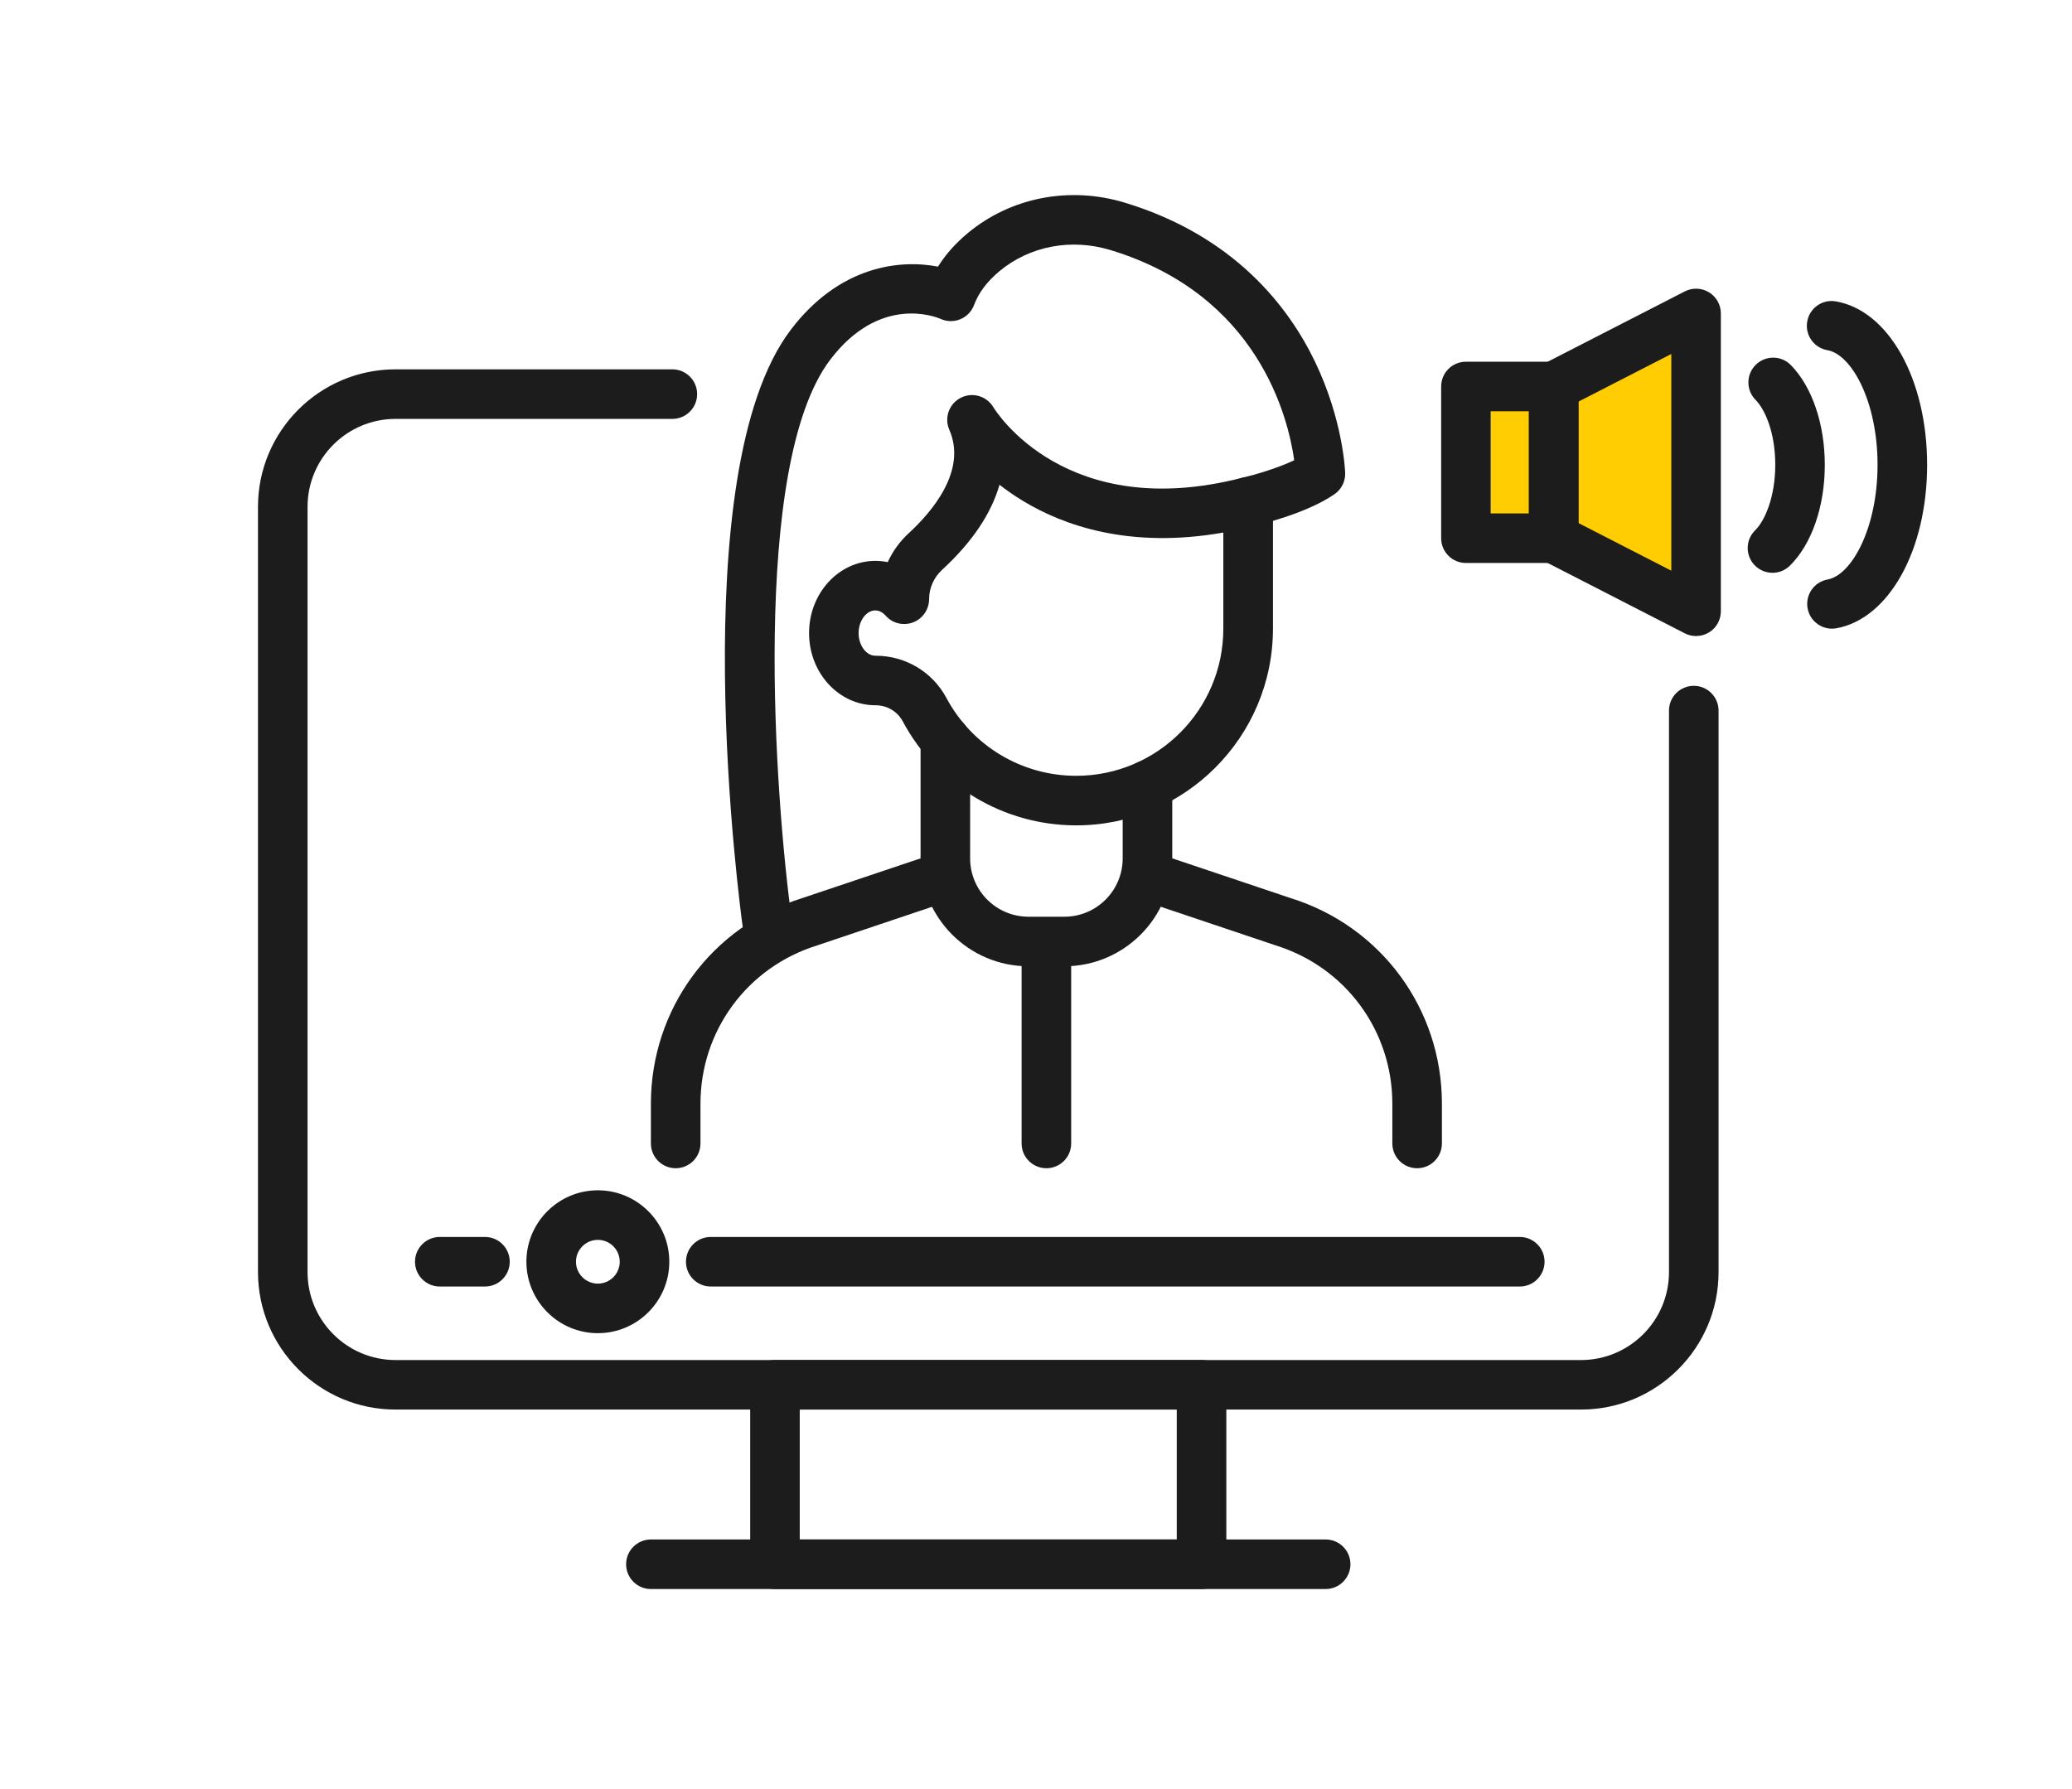 <?xml version="1.0" encoding="utf-8"?>
<!-- Generator: Adobe Illustrator 27.7.0, SVG Export Plug-In . SVG Version: 6.00 Build 0)  -->
<svg version="1.1" id="Capa_1" xmlns="http://www.w3.org/2000/svg" xmlns:xlink="http://www.w3.org/1999/xlink" x="0px" y="0px"
	 viewBox="0 0 578.5 499.5" style="enable-background:new 0 0 578.5 499.5;" xml:space="preserve">
<style type="text/css">
	.st0{fill:#FFCD02;}
	.st1{clip-path:url(#SVGID_00000138539578013191504380000018375977136750705845_);fill:#1C1C1C;}
	.st2{clip-path:url(#SVGID_00000010992404444054110160000015901563333079740544_);fill:#D62A26;}
	.st3{clip-path:url(#SVGID_00000039812008662940949970000017670057613841922716_);fill:#1C1C1C;}
	.st4{fill:#D62A26;}
	.st5{fill:#1C1C1C;}
	.st6{stroke:#000000;stroke-width:3;stroke-miterlimit:10;}
</style>
<polygon class="st0" points="416.26,108.18 416.26,151.21 472.2,164.11 467.9,95.27 "/>
<g>
	<defs>
		<rect id="SVGID_1_" x="72.03" y="54.48" width="466.02" height="389.27"/>
	</defs>
	<clipPath id="SVGID_00000039113961991888614250000005109648551532788144_">
		<use xlink:href="#SVGID_1_"  style="overflow:visible;"/>
	</clipPath>
	<path style="clip-path:url(#SVGID_00000039113961991888614250000005109648551532788144_);fill:#1C1C1C;" d="M441.43,393.63H110.42
		c-21.17,0-38.39-17.22-38.39-38.39V141.53c0-21.17,17.22-38.39,38.39-38.39h77.3c3.83,0,6.92,3.1,6.92,6.92s-3.1,6.92-6.92,6.92
		h-77.3c-13.54,0-24.55,11.01-24.55,24.55v213.72c0,13.54,11.01,24.55,24.55,24.55h331.01c13.54,0,24.55-11.01,24.55-24.55V198.44
		c0-3.82,3.1-6.92,6.92-6.92s6.92,3.1,6.92,6.92v156.81C479.82,376.41,462.6,393.63,441.43,393.63"/>
	<path style="clip-path:url(#SVGID_00000039113961991888614250000005109648551532788144_);fill:#1C1C1C;" d="M223.29,429.91h105.26
		v-36.28H223.29V429.91z M335.47,443.75h-119.1c-3.82,0-6.92-3.1-6.92-6.92v-50.12c0-3.83,3.1-6.92,6.92-6.92h119.1
		c3.82,0,6.92,3.1,6.92,6.92v50.12C342.39,440.65,339.29,443.75,335.47,443.75"/>
	<path style="clip-path:url(#SVGID_00000039113961991888614250000005109648551532788144_);fill:#1C1C1C;" d="M424.32,359.27H198.44
		c-3.82,0-6.92-3.1-6.92-6.92c0-3.82,3.1-6.92,6.92-6.92h225.88c3.82,0,6.92,3.1,6.92,6.92
		C431.24,356.17,428.14,359.27,424.32,359.27"/>
	<path style="clip-path:url(#SVGID_00000039113961991888614250000005109648551532788144_);fill:#1C1C1C;" d="M370.12,443.75H181.73
		c-3.82,0-6.92-3.1-6.92-6.92c0-3.82,3.1-6.92,6.92-6.92h188.39c3.82,0,6.92,3.1,6.92,6.92
		C377.03,440.65,373.94,443.75,370.12,443.75"/>
	<path style="clip-path:url(#SVGID_00000039113961991888614250000005109648551532788144_);fill:#1C1C1C;" d="M166.92,346.24
		c-3.37,0-6.11,2.74-6.11,6.11s2.75,6.11,6.11,6.11c3.37,0,6.11-2.74,6.11-6.11S170.29,346.24,166.92,346.24 M166.92,372.3
		c-11,0-19.95-8.95-19.95-19.95s8.95-19.95,19.95-19.95s19.95,8.95,19.95,19.95S177.92,372.3,166.92,372.3"/>
	<path style="clip-path:url(#SVGID_00000039113961991888614250000005109648551532788144_);fill:#1C1C1C;" d="M135.4,359.27h-12.61
		c-3.82,0-6.92-3.1-6.92-6.92c0-3.82,3.1-6.92,6.92-6.92h12.61c3.82,0,6.92,3.1,6.92,6.92C142.32,356.17,139.22,359.27,135.4,359.27
		"/>
	<path style="clip-path:url(#SVGID_00000039113961991888614250000005109648551532788144_);fill:#1C1C1C;" d="M188.65,326.24
		c-3.82,0-6.92-3.1-6.92-6.92v-11.1c0-26.43,16.94-49.48,42.15-57.38l37.86-12.72c3.62-1.22,7.55,0.73,8.76,4.35
		c1.22,3.62-0.73,7.55-4.35,8.77l-37.93,12.75c-0.05,0.02-0.09,0.03-0.14,0.05c-19.45,6.07-32.51,23.83-32.51,44.19v11.1
		C195.57,323.14,192.47,326.24,188.65,326.24"/>
	<path style="clip-path:url(#SVGID_00000039113961991888614250000005109648551532788144_);fill:#1C1C1C;" d="M395.66,326.24
		c-3.82,0-6.92-3.1-6.92-6.92v-11.1c0-20.37-13.06-38.12-32.51-44.19c-0.05-0.01-0.09-0.03-0.14-0.05l-37.93-12.75
		c-3.62-1.22-5.57-5.14-4.35-8.77c1.21-3.62,5.14-5.57,8.76-4.35l37.86,12.72c25.22,7.9,42.15,30.95,42.15,57.38v11.1
		C402.58,323.14,399.48,326.24,395.66,326.24"/>
	<path style="clip-path:url(#SVGID_00000039113961991888614250000005109648551532788144_);fill:#1C1C1C;" d="M297.17,269.84h-10.03
		c-16.61,0-30.12-13.51-30.12-30.12v-33.05c0-3.82,3.1-6.92,6.92-6.92s6.92,3.1,6.92,6.92v33.05c0,8.98,7.3,16.28,16.28,16.28h10.03
		c8.98,0,16.28-7.3,16.28-16.28v-20.46c0-3.82,3.1-6.92,6.92-6.92c3.83,0,6.92,3.1,6.92,6.92v20.46
		C327.29,256.33,313.78,269.84,297.17,269.84"/>
	<path style="clip-path:url(#SVGID_00000039113961991888614250000005109648551532788144_);fill:#1C1C1C;" d="M244.51,183.12
		c8.27,0,15.84,4.51,19.73,11.79c7.17,13.41,21.05,21.74,36.24,21.74c22.65,0,41.07-18.43,41.07-41.07v-26.86
		c-26.18,4.62-44.65-2-55.88-8.8c-2.44-1.47-4.64-3.01-6.61-4.55c-2.28,8.01-7.65,16.06-15.99,23.72c-2.33,2.13-3.66,5.12-3.66,8.18
		c0,2.88-1.78,5.51-4.47,6.53c-2.69,1.02-5.73,0.32-7.63-1.84c-0.6-0.68-1.6-1.49-2.94-1.49c-2.52,0-4.65,2.9-4.65,6.32
		c0,3.43,2.13,6.32,4.65,6.32H244.51z M300.49,230.49c-20.31,0-38.87-11.14-48.45-29.06c-1.48-2.76-4.38-4.48-7.57-4.48h-0.05
		c-10.24,0-18.53-9.04-18.53-20.16c0-11.11,8.29-20.16,18.49-20.16c1.18,0,2.34,0.12,3.47,0.35c1.39-3.03,3.37-5.79,5.88-8.09
		c6.38-5.86,16.34-17.41,11.32-28.87c-1.47-3.35-0.08-7.26,3.18-8.93c3.25-1.67,7.24-0.52,9.11,2.62
		c0.79,1.3,20.34,32.33,69.43,19.72c2.07-0.53,4.27-0.08,5.96,1.23c1.69,1.31,2.68,3.33,2.68,5.46v35.44
		C355.4,205.86,330.76,230.49,300.49,230.49"/>
	<path style="clip-path:url(#SVGID_00000039113961991888614250000005109648551532788144_);fill:#1C1C1C;" d="M214.2,264.72
		c-3.4,0-6.37-2.51-6.85-5.98c-0.71-5.15-16.95-126.59,13.43-166.64c13.47-17.76,30.32-19.75,41.11-17.64
		c2.12-3.4,4.9-6.53,8.33-9.38c12.03-9.99,28.42-13.16,43.84-8.48c30.72,9.33,45.83,29.3,53.09,44.41
		c7.84,16.32,8.4,30.47,8.42,31.07c0.08,2.35-1.04,4.57-2.96,5.91c-7.81,5.43-21.11,8.56-22.6,8.9c-3.73,0.84-7.44-1.48-8.28-5.22
		c-0.85-3.73,1.48-7.43,5.21-8.28c2.67-0.61,9.38-2.46,14.4-4.86c-1.65-11.83-9.97-46.14-51.3-58.7
		c-10.96-3.33-22.54-1.13-30.98,5.89c-3.44,2.86-5.83,6.03-7.1,9.44c-0.67,1.8-2.05,3.24-3.83,3.98c-1.77,0.74-3.77,0.71-5.52-0.09
		c-1.66-0.71-17.11-6.66-30.82,11.41c-22.35,29.47-15.33,122.89-10.74,156.4c0.52,3.78-2.13,7.27-5.92,7.79
		C214.83,264.7,214.51,264.72,214.2,264.72"/>
	<path style="clip-path:url(#SVGID_00000039113961991888614250000005109648551532788144_);fill:#1C1C1C;" d="M416.21,143.38h10.66
		v-28.53h-10.66V143.38z M433.79,157.22h-24.5c-3.82,0-6.92-3.1-6.92-6.92v-42.37c0-3.82,3.1-6.92,6.92-6.92h24.5
		c3.82,0,6.92,3.1,6.92,6.92v42.37C440.71,154.12,437.61,157.22,433.79,157.22"/>
	<path style="clip-path:url(#SVGID_00000039113961991888614250000005109648551532788144_);fill:#1C1C1C;" d="M440.71,146.07
		l25.92,13.3V98.85l-25.92,13.3V146.07z M473.55,177.62c-1.08,0-2.16-0.25-3.16-0.76l-39.76-20.4c-2.31-1.18-3.76-3.56-3.76-6.16
		v-42.37c0-2.59,1.45-4.97,3.76-6.15l39.76-20.4c2.14-1.1,4.71-1.01,6.76,0.25c2.06,1.26,3.31,3.49,3.31,5.91v83.17
		c0,2.41-1.25,4.65-3.31,5.9C476.05,177.28,474.8,177.62,473.55,177.62"/>
	<path style="clip-path:url(#SVGID_00000039113961991888614250000005109648551532788144_);fill:#1C1C1C;" d="M494.88,159.96
		c-1.79,0-3.58-0.69-4.94-2.07c-2.68-2.72-2.64-7.1,0.08-9.78c2.81-2.75,5.63-9.48,5.63-18.29c0-9.27-2.97-15.59-5.52-18.18
		c-2.68-2.72-2.63-7.11,0.09-9.78c2.73-2.68,7.11-2.64,9.78,0.09c5.93,6.05,9.48,16.47,9.48,27.87c0,11.62-3.65,22.15-9.76,28.16
		C498.38,159.3,496.63,159.96,494.88,159.96"/>
	<path style="clip-path:url(#SVGID_00000039113961991888614250000005109648551532788144_);fill:#1C1C1C;" d="M511.48,175.56
		c-3.28,0-6.2-2.35-6.8-5.69c-0.68-3.76,1.82-7.36,5.58-8.04c6.74-1.22,13.95-14.38,13.95-32.01c0-17.71-7.24-30.86-14-32.03
		c-3.77-0.65-6.29-4.23-5.64-7.99c0.65-3.77,4.22-6.3,7.99-5.64c14.77,2.55,25.49,21.75,25.49,45.66
		c0,23.78-10.65,42.97-25.33,45.63C512.3,175.53,511.88,175.56,511.48,175.56"/>
	<path style="clip-path:url(#SVGID_00000039113961991888614250000005109648551532788144_);fill:#1C1C1C;" d="M292.15,326.24
		c-3.82,0-6.92-3.1-6.92-6.92v-51.45c0-3.82,3.1-6.92,6.92-6.92c3.82,0,6.92,3.1,6.92,6.92v51.45
		C299.07,323.14,295.97,326.24,292.15,326.24"/>
</g>
</svg>
